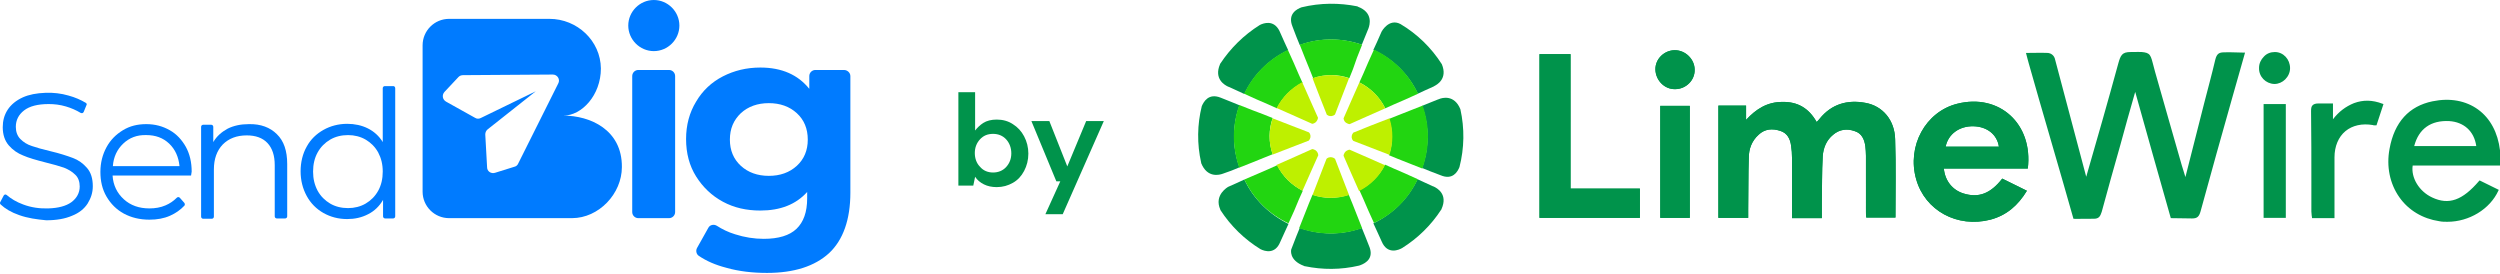 <?xml version="1.0" encoding="utf-8"?>
<!-- Generator: Adobe Illustrator 26.2.1, SVG Export Plug-In . SVG Version: 6.00 Build 0)  -->
<svg version="1.1" id="Layer_1" xmlns="http://www.w3.org/2000/svg" xmlns:xlink="http://www.w3.org/1999/xlink" x="0px" y="0px"
	 viewBox="0 0 821.7 90.1" style="enable-background:new 0 0 821.7 90.1;" xml:space="preserve">
<style type="text/css">
	.st0{fill:#007BFF;}
	.st1{fill:#00934B;}
	.st2{fill:#22D511;}
	.st3{fill:#BEF000;}
</style>
<g>
	<path class="st0" d="M219.9,23h-10.1c-1.1,0-2,0.9-2,2v44.7c0,1.1,0.9,2,2,2h10.1c1.1,0,2-0.9,2-2V25C221.9,23.9,221,23,219.9,23z"
		/>
	<path class="st0" d="M185.2,38c6,0,12.3-6.7,12.3-15.5c-0.1-9.1-7.8-16.3-16.9-16.3h-33c-4.8,0-8.7,3.9-8.7,8.7V63
		c0,4.8,3.9,8.7,8.7,8.7H188c8.8,0,16.4-8,16.4-16.8C204.5,42.6,193.9,38,185.2,38z M183.5,27.4l-13.2,26.4c-0.2,0.5-0.7,0.9-1.2,1
		l-6.4,2c-1.3,0.4-2.6-0.5-2.6-1.8l-0.6-10.8c0-0.7,0.3-1.3,0.8-1.7L176.1,30L158,38.8c-0.6,0.3-1.3,0.3-1.9-0.1l-9.5-5.3
		c-1.2-0.7-1.4-2.2-0.5-3.2l4.6-4.9c0.4-0.4,0.9-0.6,1.5-0.6l29.5-0.2C183.2,24.5,184.2,26.1,183.5,27.4z"/>
	<path class="st0" d="M277.4,23H268c-1.1,0-2,0.9-2,2v4.2c-3.7-4.6-9-7-16.1-7c-4.5,0-8.6,1-12.3,2.9s-6.7,4.7-8.8,8.3
		c-2.2,3.6-3.3,7.7-3.3,12.3c0,4.7,1.1,8.8,3.3,12.3s5.1,6.3,8.8,8.3s7.8,2.9,12.3,2.9c6.6,0,11.7-2,15.4-6.1v2.1
		c0,4.5-1.2,7.8-3.5,10s-5.9,3.3-10.8,3.3c-3.1,0-6.3-0.5-9.4-1.5c-2.3-0.7-4.3-1.7-6-2.8c-1-0.6-2.3-0.3-2.8,0.7l-3.7,6.6
		c-0.5,0.9-0.2,2.1,0.6,2.6c2.5,1.7,5.5,3,9,3.9c4.2,1.2,8.7,1.7,13.4,1.7c8.9,0,15.7-2.2,20.4-6.5c4.6-4.3,7-11,7-19.9V25
		C279.5,23.9,278.5,23,277.4,23z M261.9,54.5c-2.4,2.2-5.5,3.3-9.2,3.3s-6.8-1.1-9.2-3.3s-3.6-5.1-3.6-8.6c0-3.6,1.2-6.4,3.6-8.7
		c2.4-2.2,5.5-3.3,9.2-3.3s6.8,1.1,9.2,3.3s3.6,5.1,3.6,8.7C265.5,49.4,264.3,52.3,261.9,54.5z"/>
	<path class="st0" d="M214.9,0c-4.6,0-8.4,3.8-8.4,8.4s3.8,8.4,8.4,8.4s8.4-3.8,8.4-8.4S219.5,0,214.9,0z"/>
</g>
<g>
	<path class="st0" d="M6.3,70.7c-2.6-0.9-4.6-2.1-6.1-3.5C0,67-0.1,66.6,0.1,66.4l1.1-2.1c0.2-0.4,0.7-0.5,1-0.2
		c1.4,1.2,3.2,2.3,5.4,3.1c2.6,1,5.5,1.4,8.3,1.3c3.3-0.1,5.8-0.8,7.5-2c1.8-1.3,2.8-3.1,2.8-5.2c0-1.6-0.5-3-1.5-3.9
		c-1-1-2.2-1.7-3.7-2.3c-1.5-0.5-3.5-1.1-6-1.7c-3.1-0.8-5.6-1.5-7.4-2.3c-1.8-0.7-3.4-1.8-4.7-3.3s-2-3.5-2-6c0-2.1,0.5-4,1.6-5.7
		s2.8-3.1,5-4.1c2-0.9,4.5-1.4,7.5-1.5c2.5-0.1,5.1,0.2,7.5,0.9c2.2,0.6,4,1.4,5.7,2.4c0.3,0.2,0.4,0.5,0.2,0.8l-0.9,2.2
		c-0.2,0.4-0.6,0.5-1,0.3c-1.5-0.9-3.1-1.6-4.8-2.1c-2-0.6-3.9-0.8-5.7-0.8c-3.6,0-6.3,0.7-8.1,2.1c-1.8,1.4-2.7,3.2-2.7,5.4
		c0,1.6,0.5,3,1.5,4s2.2,1.8,3.8,2.3c1.5,0.5,3.5,1.1,6.1,1.7c3,0.7,5.4,1.5,7.3,2.2c1.9,0.7,3.4,1.8,4.7,3.3s1.9,3.5,1.9,6
		c0,2.1-0.6,3.9-1.7,5.7c-1.1,1.7-2.8,3.1-5.1,4c-2.3,1-5.1,1.5-8.5,1.5C12,72.1,9.1,71.7,6.3,70.7z"/>
	<path class="st0" d="M62.8,57.7H37c0.2,3.2,1.5,5.8,3.7,7.8s5,3,8.4,3c1.9,0,3.7-0.3,5.3-1c1.4-0.6,2.6-1.4,3.7-2.5
		c0.3-0.3,0.7-0.3,1,0l1.5,1.7c0.2,0.3,0.2,0.7,0,0.9c-1.3,1.4-2.9,2.5-4.7,3.3c-2,0.9-4.3,1.3-6.8,1.3c-3.2,0-6-0.7-8.4-2
		S36.4,67,35,64.6s-2-5.1-2-8.1s0.7-5.7,2-8.1c1.3-2.4,3.1-4.2,5.4-5.6s4.8-2,7.7-2s5.4,0.7,7.7,2s4,3.2,5.3,5.5
		c1.3,2.4,1.9,5.1,1.9,8.1L62.8,57.7z M40.5,47.2c-2,1.9-3.2,4.4-3.4,7.4H59c-0.3-3-1.4-5.5-3.4-7.4s-4.5-2.8-7.5-2.8
		C45,44.3,42.5,45.3,40.5,47.2z"/>
	<path class="st0" d="M91,44.1c2.3,2.2,3.4,5.5,3.4,9.8v17.2c0,0.4-0.3,0.7-0.7,0.7H91c-0.4,0-0.7-0.3-0.7-0.7V54.3
		c0-3.2-0.8-5.6-2.4-7.3s-3.9-2.5-6.8-2.5c-3.3,0-5.9,1-7.9,3c-1.9,2-2.9,4.7-2.9,8.2v15.5c0,0.4-0.3,0.7-0.7,0.7h-2.8
		c-0.4,0-0.7-0.3-0.7-0.7V41.7c0-0.4,0.3-0.7,0.7-0.7h2.6c0.4,0,0.7,0.3,0.7,0.7v5c1.1-1.9,2.7-3.3,4.7-4.4c2-1,4.3-1.5,7-1.5
		C85.7,40.7,88.8,41.9,91,44.1z"/>
	<path class="st0" d="M129.9,29v42.1c0,0.4-0.3,0.7-0.7,0.7h-2.6c-0.4,0-0.7-0.3-0.7-0.7v-5.4c-1.2,2.1-2.9,3.7-4.9,4.7
		c-2.1,1.1-4.4,1.6-6.9,1.6c-2.9,0-5.5-0.7-7.8-2s-4.2-3.2-5.5-5.6s-2-5.1-2-8.1s0.7-5.8,2-8.1c1.3-2.4,3.2-4.2,5.5-5.5s5-2,7.8-2
		c2.5,0,4.8,0.5,6.8,1.5s3.7,2.5,4.9,4.5V29c0-0.4,0.3-0.7,0.7-0.7h2.8C129.6,28.3,129.9,28.6,129.9,29z M120.2,66.9
		c1.7-1,3.1-2.4,4.1-4.2s1.5-3.9,1.5-6.3s-0.5-4.4-1.5-6.3c-1-1.8-2.4-3.2-4.1-4.2s-3.7-1.5-5.8-1.5c-2.2,0-4.2,0.5-5.9,1.5
		c-1.7,1-3.1,2.4-4.1,4.2s-1.5,3.9-1.5,6.3s0.5,4.4,1.5,6.3c1,1.8,2.4,3.2,4.1,4.2s3.7,1.5,5.9,1.5
		C116.5,68.4,118.5,67.9,120.2,66.9z"/>
</g>
<path class="st1" d="M564.8,34.7h9.1v4.7c3.3-3.6,7-5.9,11.9-5.9c5-0.1,8.7,2,11.3,6.6c0.4-0.4,0.7-0.7,1-1.1
	c3.9-4.8,9.1-6.3,15-5.2c5.7,1,9.7,5.7,9.8,12.1c0.3,8.5,0.1,17,0.1,25.6h-9.6c-0.1-0.7-0.1-1.3-0.1-2V51.2c0-1.1-0.1-2.1-0.2-3.1
	c-0.3-2.3-1.2-4.3-3.5-5c-2.5-0.9-5-0.6-7.1,1.2c-2.2,1.8-3.2,4.3-3.4,7c-0.3,5.2-0.2,10.4-0.3,15.7v4.7H589V51.9
	c0-1.3-0.1-2.7-0.3-4c-0.3-2.3-1.3-4.2-3.6-4.9c-2.5-0.8-5-0.7-7.1,1.3c-2.2,2-3.2,4.6-3.2,7.5c-0.2,5.7-0.1,11.4-0.2,17.1v2.7h-9.8
	L564.8,34.7L564.8,34.7z M666.5,55.4h-27.6c0.4,4.1,2.9,7.1,6.5,8.2c4.9,1.5,8.8,0.1,12.7-4.9c2.6,1.3,5.3,2.6,8.1,4
	c-2.9,4.8-6.7,8.1-12,9.5c-10.9,2.8-21.5-3-24.4-13.3c-3.1-10.9,3.1-22.2,13.5-24.8C657.1,30.6,668.3,40.7,666.5,55.4z M657,48.2
	c-0.6-4-3.9-6.6-8.4-6.7c-4.6-0.1-8.3,2.6-9.1,6.7H657z M685.7,58.1c3.5-12.1,7.2-25,10.5-37.1c0.8-2.9,1.3-3.9,4.1-3.9
	c1.6,0,3.6-0.1,4.5,0.1c2.4,0.4,2.2,1.7,3.5,6.3c2.9,10.3,5.9,20.6,8.8,30.8c0.3,1.1,0.7,2.1,1.2,3.9c2.2-8.7,4.2-16.6,6.2-24.4
	c1.2-4.7,2.5-9.4,3.6-14.1c0.5-2.1,1.3-2.5,3-2.5c2.1-0.1,4.3,0.1,6.8,0.1c-1.5,5.2-2.8,10-4.2,14.8c-3.5,12.4-7,24.8-10.4,37.3
	c-0.5,1.8-1.1,2.4-2.8,2.4c-2.3,0-4.6-0.1-7-0.1c-3.9-13.7-7.7-27.2-11.7-41.5c-1.8,6.3-3.4,11.9-4.9,17.5
	c-2.1,7.3-4.1,14.6-6.1,21.9c-0.5,1.6-1,2.3-2.6,2.3c-7,0.1-6.7,0-6.7,0c-4.1-14.6-10.6-36.5-14.7-51.1c-0.3-1-0.5-1.9-0.9-3.4
	c2.9,0,4.7-0.1,7.3,0c0.7,0.1,2,0.6,2.3,2.3 M506,71.6V17.8h10.2V62H539v9.6H506L506,71.6z M545.7,71.6V34.8h9.7v36.8H545.7z
	 M557,22.9c0.1,3.5-2.9,6.4-6.4,6.4c-3.5,0.1-6.4-2.9-6.5-6.4s2.9-6.4,6.4-6.4S557,19.5,557,22.9L557,22.9z"/>
<path class="st1" d="M564.8,34.7h9.1v4.7c3.3-3.6,7-5.9,11.9-5.9c5-0.1,8.7,2,11.3,6.6c0.4-0.4,0.7-0.7,1-1.1
	c3.9-4.8,9.1-6.3,15-5.2c5.7,1,9.7,5.7,9.8,12.1c0.3,8.5,0.1,17,0.1,25.6h-9.6c-0.1-0.7-0.1-1.3-0.1-2V51.2c0-1.1-0.1-2.1-0.2-3.1
	c-0.3-2.3-1.2-4.3-3.5-5c-2.5-0.9-5-0.6-7.1,1.2c-2.2,1.8-3.2,4.3-3.4,7c-0.3,5.2-0.2,10.4-0.3,15.7v4.7H589V51.9
	c0-1.3-0.1-2.7-0.3-4c-0.3-2.3-1.3-4.2-3.6-4.9c-2.5-0.8-5-0.7-7.1,1.3c-2.2,2-3.2,4.6-3.2,7.5c-0.2,5.7-0.1,11.4-0.2,17.1v2.7h-9.8
	L564.8,34.7L564.8,34.7z M666.5,55.4h-27.6c0.4,4.1,2.9,7.1,6.5,8.2c4.9,1.5,8.8,0.1,12.7-4.9c2.6,1.3,5.3,2.6,8.1,4
	c-2.9,4.8-6.7,8.1-12,9.5c-10.9,2.8-21.5-3-24.4-13.3c-3.1-10.9,3.1-22.2,13.5-24.8C657.1,30.6,668.3,40.7,666.5,55.4z M657,48.2
	c-0.6-4-3.9-6.6-8.4-6.7c-4.6-0.1-8.3,2.6-9.1,6.7H657z M506,71.6V17.8h10.2V62H539v9.6H506L506,71.6z M545.7,71.6V34.8h9.7v36.8
	H545.7z M557,22.9c0.1,3.5-2.9,6.4-6.4,6.4c-3.5,0.1-6.4-2.9-6.5-6.4s2.9-6.4,6.4-6.4S557,19.5,557,22.9L557,22.9z M747.7,17.1
	c-1.4,0-2.7,0.5-3.6,1.5c-1,1-1.6,2.3-1.6,3.7c-0.1,2.9,2.2,5.2,5,5.3h0.1c1.3,0,2.6-0.6,3.5-1.5c1-1,1.6-2.3,1.6-3.7
	C752.7,19.5,750.5,17.1,747.7,17.1L747.7,17.1z M814.8,59.5c-5.4,6.3-9.9,8-15.4,5.4c-4.3-2-7-6.5-6.4-10.5h29v-0.3
	c-0.1-0.6-0.1-1.2-0.1-1.7c-0.1-1.1-0.1-2.1-0.2-3c-0.7-5.8-3.2-10.5-7.2-13.4s-9.2-3.9-15-2.7c-7.7,1.6-12.5,6.8-14.1,15.6
	c-1.1,5.8,0.1,11.5,3.2,15.9c3,4.3,7.7,7.1,13.1,7.9c0.9,0.2,1.8,0.2,2.7,0.2c7.1,0,14-4.1,16.8-10.3l0.1-0.2l-6.3-3.1L814.8,59.5
	L814.8,59.5z M793.5,48c1.5-5.7,5.5-8.5,11.5-8.2c4.8,0.3,8.2,3.3,8.9,8.2H793.5z M773.7,33.9c-2.7,1.1-5,2.8-6.9,5.3V34h-4.7
	c-1,0-1.6,0.2-2,0.6c-0.4,0.4-0.5,1-0.5,1.9c0.1,7.9,0.1,15.9,0.1,23.6v9.4c0,0.4,0.1,0.9,0.1,1.3c0,0.2,0.1,0.4,0.1,0.6v0.3h7.4
	v-20c0-3.6,1.3-6.7,3.6-8.6c2.3-1.9,5.5-2.6,9-2c0.2,0.1,0.4,0.1,0.6,0.1h0.6l2.3-7l-0.3-0.1C779.7,32.8,776.7,32.8,773.7,33.9
	L773.7,33.9z M744,34.2h7.3v37.4H744V34.2z M403.7,28.5l0.3,0.1l2.4,1.1l2.6,1.2c2.9-6.2,7.9-11.3,14.4-14.4l-1.2-2.6l-1.7-3.8
	c-1.9-3.7-5.2-2.5-6.4-1.9c-5.3,3.3-9.7,7.7-13,12.7C401,21,401,21,401,21.1C398.9,26,402.6,28,403.7,28.5z"/>
<path class="st2" d="M408.9,30.8l4.2,1.9l3.7,1.6l2.9,1.3c1.8-3.6,4.7-6.6,8.4-8.4l-1.3-2.9l-1.6-3.7l-1.9-4.2
	C416.8,19.5,411.8,24.7,408.9,30.8z"/>
<path class="st3" d="M419.6,35.5l6.1,2.7l5.6,2.5c0.8-0.1,1.4-0.6,1.7-1.3c0.1-0.3,0.2-0.5,0.2-0.7l-2.5-5.6L428,27
	C424.3,29,421.4,32,419.6,35.5z"/>
<path class="st1" d="M480,35.9c-2-4.9-6-3.8-7.1-3.3l-0.3,0.1l-2.5,1l-2.7,1.1c2.5,6.8,2.3,14,0,20.4l2.7,1.1l3.4,1.3
	c4,1.7,5.6-1.2,6.2-2.7C481.3,48.7,481.4,42.2,480,35.9L480,35.9z"/>
<path class="st2" d="M467.6,34.7l-4.3,1.7l-3.8,1.5l-3,1.2c1.4,4,1.3,8.2,0,11.9l2.9,1.2l3.8,1.5l4.3,1.7
	C469.9,48.7,470,41.5,467.6,34.7L467.6,34.7z"/>
<path class="st3" d="M456.7,38.9l-6.2,2.4l-5.7,2.3c-0.5,0.6-0.7,1.4-0.4,2.1c0.1,0.2,0.2,0.4,0.4,0.6l5.7,2.2l6.2,2.4
	C457.9,47.1,458,42.9,456.7,38.9z"/>
<path class="st1" d="M404.7,56.1l2.7-1.1c-2.5-6.8-2.3-14,0-20.4l-2.7-1.1l-3.5-1.4c-4-1.6-5.6,1.4-6.2,2.8
	c-1.5,6-1.6,12.4-0.2,18.6v0.1c2,5,6,3.9,7.1,3.5L404.7,56.1z"/>
<path class="st2" d="M407.3,55.1l4.3-1.7l3.7-1.5l3-1.2c-1.4-4-1.3-8.2,0-11.9l-3-1.2l-3.7-1.4l-4.3-1.7
	C405,41.1,404.9,48.3,407.3,55.1L407.3,55.1z"/>
<path class="st3" d="M418.3,50.8l6.2-2.4l5.7-2.2c0.5-0.6,0.7-1.4,0.4-2.1c-0.1-0.3-0.3-0.5-0.4-0.6l-5.7-2.2l-6.2-2.4
	C417,42.7,416.9,46.9,418.3,50.8z"/>
<path class="st1" d="M409,59l-2.6,1.2l-2.7,1.2c0,0-4.8,2.6-2.6,7.5V69c3.5,5.4,8,9.7,13.2,12.9c1.4,0.7,4.8,1.8,6.5-2.4l1.5-3.3
	l1.2-2.6C417.3,70.5,412.1,65.6,409,59z"/>
<path class="st2" d="M426.9,65.6l1.3-2.9c-3.6-1.8-6.6-4.7-8.4-8.4l-2.9,1.3l-3.7,1.6L409,59c3.1,6.6,8.3,11.5,14.5,14.4l1.9-4.2
	L426.9,65.6z"/>
<path class="st3" d="M428.1,62.7l2.7-6.1l2.5-5.6c-0.1-0.8-0.5-1.5-1.3-1.8c-0.2-0.1-0.5-0.2-0.7-0.2l-5.6,2.5l-6.1,2.7
	C421.6,58,424.6,60.9,428.1,62.7z"/>
<path class="st1" d="M466,30.8l2.6-1.2l2.9-1.3l-0.3,0.1c1.1-0.5,4.7-2.5,2.7-7.3c-3.5-5.5-8.2-10-13.6-13.2c-3.8-2-6.2,2.5-6.2,2.5
	l-1.5,3.4l-1.2,2.6C457.7,19.3,462.9,24.2,466,30.8z"/>
<path class="st2" d="M448.1,24.2l-1.3,2.9c3.6,1.8,6.6,4.7,8.5,8.5l2.9-1.3l3.7-1.6l4.2-1.9c-3.1-6.6-8.3-11.6-14.5-14.5l-1.9,4.2
	L448.1,24.2L448.1,24.2z"/>
<path class="st3" d="M446.8,27.1l-2.7,6.1l-2.5,5.7c0.1,0.8,0.5,1.4,1.3,1.7c0.2,0.1,0.5,0.2,0.7,0.2l5.6-2.5l6.1-2.7
	C453.4,31.7,450.4,28.9,446.8,27.1z"/>
<path class="st1" d="M448.7,77.6l-1.1-2.7c-6.9,2.5-14,2.3-20.4,0l-1.1,2.7l-1.7,4.4c0,0-0.9,3.5,4.2,5.4c0.1,0.1,0.2,0.1,0.3,0.1
	c5.8,1.2,11.8,1.2,17.8-0.2c0.9-0.3,5-1.6,3.5-5.9L448.7,77.6L448.7,77.6z"/>
<path class="st2" d="M447.7,75l-1.7-4.3l-1.5-3.8l-1.2-2.9c-4,1.4-8.2,1.3-11.9,0l-1.2,2.9l-1.5,3.8L427,75
	C433.7,77.3,440.9,77.4,447.7,75L447.7,75z"/>
<path class="st3" d="M443.4,64.1l-2.4-6.2l-2.2-5.7c-0.6-0.5-1.4-0.7-2.2-0.4c-0.2,0.1-0.4,0.2-0.6,0.4l-2.2,5.7l-2.4,6.2
	C435.3,65.3,439.4,65.4,443.4,64.1z"/>
<path class="st1" d="M426.1,12.1l1.1,2.7c6.9-2.5,14-2.3,20.4-0.1l1.1-2.7l1.1-2.7c0.4-1.1,1.6-5.2-3.5-7.1c-0.1,0-0.1-0.1-0.1-0.1
	c-6-1.2-12.2-1.2-18.4,0.3c-1.4,0.5-4.7,2.1-3,6.3C424.8,8.7,426.1,12.1,426.1,12.1z"/>
<path class="st2" d="M427.2,14.7l1.7,4.3l1.5,3.7l1.2,3c4-1.4,8.2-1.3,11.9,0l1.2-3L446,19l1.7-4.3C441.2,12.4,434,12.3,427.2,14.7
	L427.2,14.7z"/>
<path class="st3" d="M431.4,25.7l2.4,6.2l2.3,5.8c0.6,0.5,1.4,0.6,2.1,0.3c0.3-0.1,0.5-0.3,0.6-0.4l2.2-5.7l2.4-6.2
	C439.6,24.4,435.5,24.3,431.4,25.7z"/>
<path class="st1" d="M471.2,61.3l-0.3-0.1l-2.4-1.1l-2.6-1.2c-2.9,6.2-7.9,11.3-14.5,14.5l1.2,2.6l1.5,3.3c1.9,4.6,5.8,2.8,6.8,2.2
	c5.1-3.2,9.5-7.5,12.8-12.6c0.1-0.1,0.1-0.1,0.1-0.2C476,63.8,472.3,61.8,471.2,61.3L471.2,61.3z"/>
<path class="st2" d="M466,58.9l-4.2-1.9l-3.7-1.6l-2.9-1.3c-1.8,3.6-4.7,6.5-8.4,8.4l1.3,2.9l1.6,3.7l1.9,4.2
	C458.1,70.3,463.1,65.1,466,58.9L466,58.9z"/>
<path class="st3" d="M455.2,54.3l-6.1-2.7l-5.5-2.4c-0.2,0-0.5,0.1-0.7,0.2c-0.5,0.2-0.9,0.6-1.1,1.1c-0.1,0.2-0.2,0.4-0.2,0.7
	l2.4,5.5l2.7,6.1C450.6,60.8,453.5,57.8,455.2,54.3z"/>
<g>
	<path class="st1" d="M327.6,61.5c-1.6,0-3-0.3-4.2-0.9c-1.2-0.6-2.2-1.4-2.9-2.5l-0.6,2.9H315V30.3h5.5v12.6
		c0.7-0.9,1.6-1.8,2.7-2.5s2.6-1.1,4.4-1.1c2,0,3.8,0.5,5.3,1.5c1.6,1,2.8,2.3,3.7,4c0.9,1.7,1.4,3.6,1.4,5.7s-0.5,4-1.4,5.7
		s-2.1,3-3.7,3.9S329.6,61.5,327.6,61.5z M326.4,56.7c1.7,0,3.2-0.6,4.3-1.8c1.1-1.2,1.7-2.7,1.7-4.5s-0.6-3.4-1.7-4.6
		s-2.6-1.8-4.3-1.8c-1.8,0-3.2,0.6-4.3,1.8c-1.1,1.2-1.7,2.7-1.7,4.5s0.6,3.4,1.7,4.5C323.2,56.1,324.7,56.7,326.4,56.7z"/>
	<path class="st1" d="M343.6,70.4l4.9-10.8h-1.3L339,39.8h5.9l5.9,14.9l6.2-14.9h5.8l-13.5,30.6C349.3,70.4,343.6,70.4,343.6,70.4z"
		/>
</g>
</svg>
